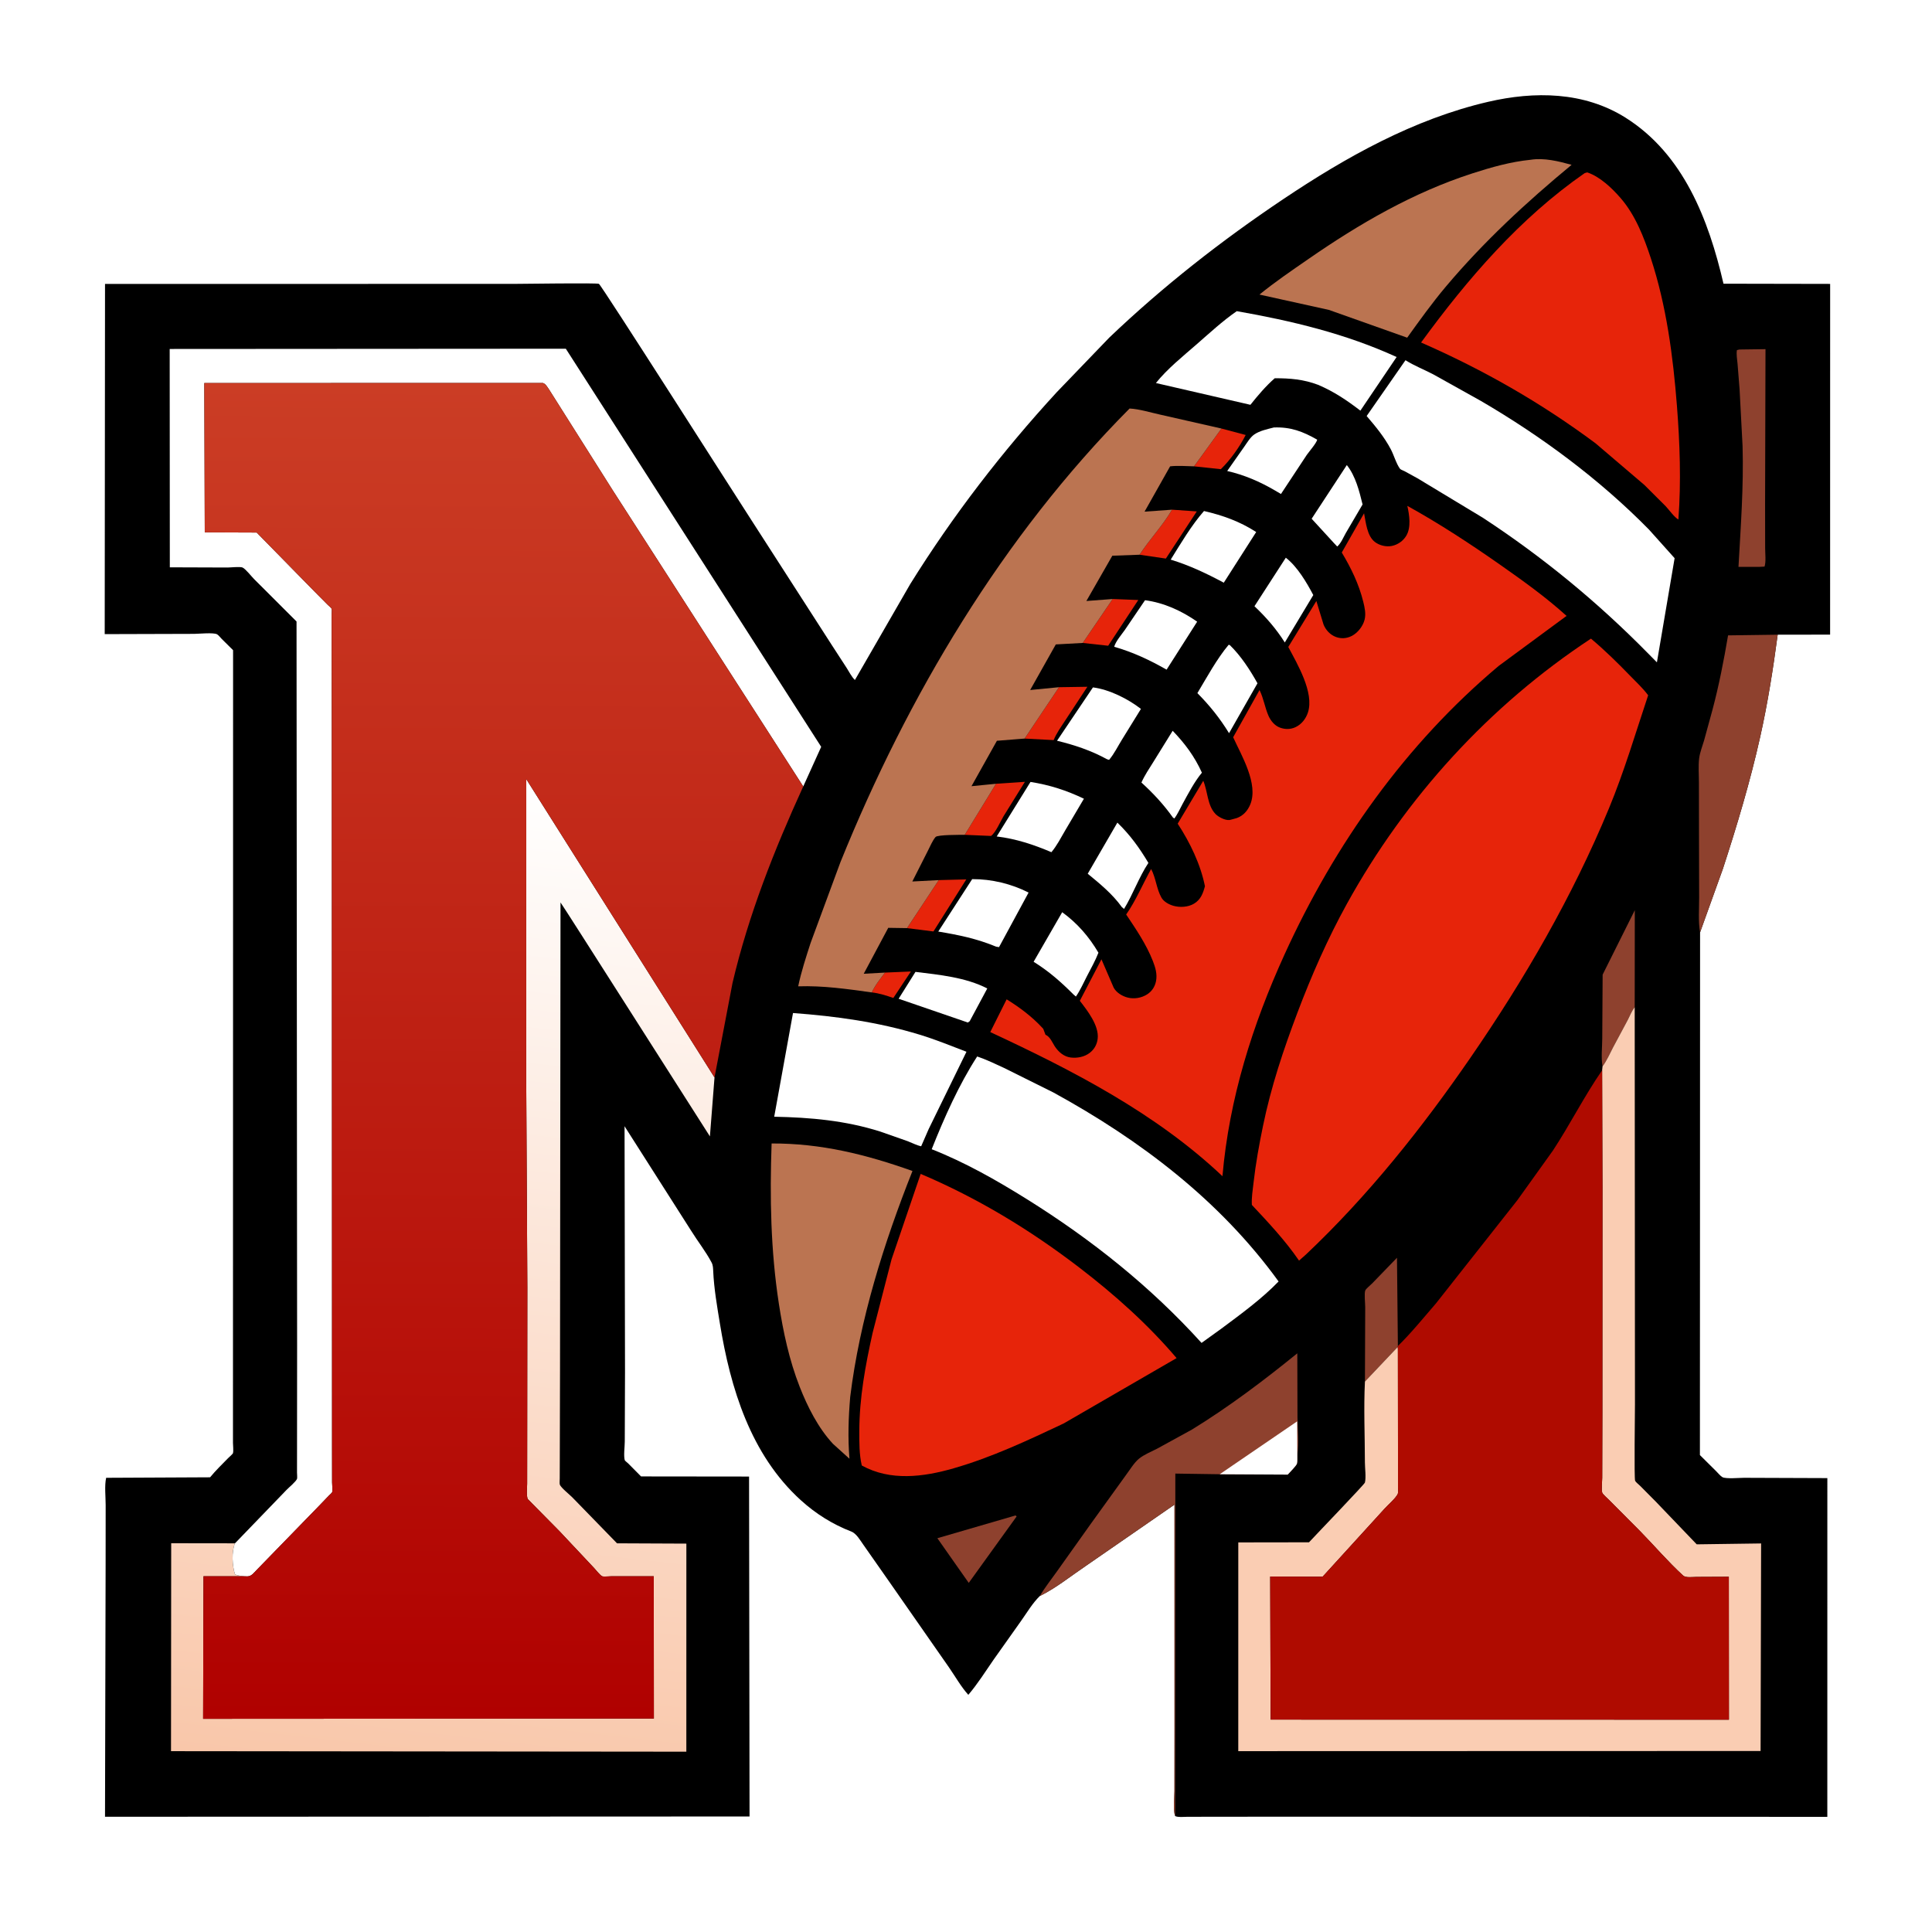 <svg version="1.1" xmlns="http://www.w3.org/2000/svg" style="display: block;" viewBox="0 0 2048 2048" width="1024" height="1024">
<defs>
	<linearGradient id="Gradient1" gradientUnits="userSpaceOnUse" x1="438.486" y1="1882.76" x2="557.272" y2="831.805">
		<stop class="stop0" offset="0" stop-opacity="1" stop-color="rgb(249,199,170)"/>
		<stop class="stop1" offset="1" stop-opacity="1" stop-color="rgb(255,255,255)"/>
	</linearGradient>
	<linearGradient id="Gradient2" gradientUnits="userSpaceOnUse" x1="528.267" y1="1821.22" x2="533.847" y2="406.846">
		<stop class="stop0" offset="0" stop-opacity="1" stop-color="rgb(176,1,0)"/>
		<stop class="stop1" offset="1" stop-opacity="1" stop-color="rgb(203,61,37)"/>
	</linearGradient>
</defs>
<path transform="translate(0,0)" fill="rgb(255,255,255)" d="M -0 -0 L 2048 0 L 2048 2048 L -0 2048 L -0 -0 z"/>
<path transform="translate(0,0)" fill="rgb(0,0,0)" d="M 1102.26 1691.84 C 1094.42 1699.49 1088.75 1709.28 1082.43 1718.17 L 1053.31 1759.25 C 1044.68 1771.78 1036.31 1785.01 1026.46 1796.6 C 1018.77 1788.09 1012.59 1777.09 1006.03 1767.61 L 941.965 1675.72 L 915.418 1637.81 C 912.093 1633.2 907.901 1625.61 902.485 1623.52 C 882.529 1615.85 864.63 1604.57 848.82 1590.21 C 795.685 1541.93 774.298 1471.66 763.104 1402.9 C 760.131 1384.63 756.862 1366.02 756.032 1347.5 C 755.888 1344.28 755.852 1341.25 754.316 1338.32 C 748.33 1326.89 739.51 1315.71 732.651 1304.65 L 662.051 1193.86 L 662.538 1454.1 L 662.282 1528.25 C 662.278 1533.54 660.902 1543.08 662.278 1547.89 C 662.44 1548.46 665.29 1550.7 665.884 1551.28 L 679.542 1565.07 L 794.038 1565.2 L 794.552 1925.55 L 111.315 1925.84 L 111.958 1658.63 L 112.005 1595.42 C 112.009 1586.57 110.653 1574.95 112.524 1566.53 L 222.714 1566 C 228.573 1558.84 235.275 1552.37 241.735 1545.76 C 242.556 1544.92 246.711 1541.33 246.957 1540.42 C 247.68 1537.76 246.957 1532.36 246.957 1529.48 L 246.958 1499.44 L 246.981 1358.7 L 247.061 943.204 L 247.075 689.21 L 234.958 677.203 C 233.678 675.935 231.612 673.233 230.104 672.393 C 226.351 670.304 210.546 671.91 205.784 671.924 L 110.998 672.197 L 111.327 300.993 L 545.591 300.922 C 554.499 300.919 632.666 299.728 634.871 300.885 C 637.596 302.316 780.962 527.468 796.338 551.077 L 882.252 684.566 L 897.541 708.112 C 900.18 712.227 902.749 717.525 906.244 720.827 L 964.917 619.095 C 1010.03 546.57 1062.44 478.588 1120.2 415.749 L 1175.87 357.886 C 1232.84 303.513 1294.93 254.896 1360.31 211.093 C 1426.94 166.45 1498.65 126.232 1577.45 107.941 C 1626.58 96.538 1679.13 97.04 1723.1 124.717 C 1784.6 163.44 1811.25 232.969 1826.97 300.736 L 1940.03 300.949 L 1939.99 672.723 L 1884.42 672.811 C 1879.58 709.078 1873.89 745.239 1865.91 780.968 C 1855.38 828.156 1841.33 875.048 1826.34 921.012 L 1802.15 988.314 L 1801.98 1542.43 L 1819.07 1559.4 C 1820.95 1561.2 1823.64 1564.59 1825.82 1565.83 C 1829.45 1567.89 1844.28 1566.51 1848.82 1566.53 L 1937.07 1566.85 L 1937.04 1925.93 L 1412.98 1925.78 L 1289.55 1925.81 L 1257.96 1925.9 C 1254.16 1925.9 1249.26 1926.62 1245.75 1925.16 C 1243.29 1918.86 1244.94 1905.92 1244.95 1898.71 L 1245.02 1830.93 L 1244.99 1594.98 L 1151.04 1659.91 C 1135.51 1670.36 1119.87 1683.07 1103.14 1691.41 L 1102.26 1691.84 z"/>
<path transform="translate(0,0)" fill="rgb(231,36,10)" d="M 938.144 1030.98 L 965.586 1029.82 L 946.991 1057.88 C 939.437 1055.3 932.092 1052.89 924.126 1052 C 927.594 1044.41 933.113 1037.59 938.144 1030.98 z"/>
<path transform="translate(0,0)" fill="rgb(231,36,10)" d="M 1294.8 454.269 L 1320.48 461.098 C 1314.02 473.748 1304.34 487.458 1294.14 497.36 L 1265.73 494.334 L 1294.8 454.269 z"/>
<path transform="translate(0,0)" fill="rgb(231,36,10)" d="M 1179.46 634.976 L 1206.62 636.039 L 1174.71 684.508 L 1147.76 681.548 L 1179.46 634.976 z"/>
<path transform="translate(0,0)" fill="rgb(231,36,10)" d="M 1242.37 540.292 L 1268.63 542.117 L 1235.86 592.107 L 1208 588.034 C 1218.58 571.649 1232.56 557.221 1242.37 540.292 z"/>
<path transform="translate(0,0)" fill="rgb(231,36,10)" d="M 995.089 932.948 L 1024.31 932.211 L 989.498 987.383 L 961.469 983.847 L 995.089 932.948 z"/>
<path transform="translate(0,0)" fill="rgb(231,36,10)" d="M 1055.81 830.82 L 1086.44 828.767 L 1063.77 865.271 C 1060.21 871.244 1055.76 882.076 1050.59 886.145 L 1022.65 884.949 L 1055.81 830.82 z"/>
<path transform="translate(0,0)" fill="rgb(231,36,10)" d="M 1122.59 728.463 L 1152.66 728.009 L 1128.72 764.417 C 1124.55 770.852 1119.78 777.421 1116.93 784.541 L 1086.12 782.915 L 1122.59 728.463 z"/>
<path transform="translate(0,0)" fill="rgb(142,65,46)" d="M 1076.32 1606.5 C 1077.24 1606.81 1076.75 1606.55 1077.66 1607.5 L 1026.92 1677.92 L 1013.24 1658.49 L 993.644 1630.57 L 1076.32 1606.5 z"/>
<path transform="translate(0,0)" fill="rgb(255,255,255)" d="M 1427.69 492.986 C 1437 504.746 1440.87 520.437 1444.38 534.741 L 1426.66 564.964 C 1424.11 569.474 1421.45 576 1417.5 579.342 L 1413.83 575.437 L 1390.4 549.888 L 1427.69 492.986 z"/>
<path transform="translate(0,0)" fill="rgb(255,255,255)" d="M 1363.02 591.191 C 1375.28 600.736 1384.99 617.251 1392.14 630.79 L 1361.95 681.036 C 1352.94 666.751 1342.03 654.179 1329.78 642.63 L 1363.02 591.191 z"/>
<path transform="translate(0,0)" fill="rgb(255,255,255)" d="M 970.436 1030.23 C 995.68 1033.32 1023.61 1035.98 1046.55 1047.81 L 1027.94 1082.5 L 1025.98 1083.93 L 952.592 1058.72 L 970.436 1030.23 z"/>
<path transform="translate(0,0)" fill="rgb(255,255,255)" d="M 1302.41 683.5 L 1303.6 683.769 C 1315.38 695.201 1325.04 710.048 1332.98 724.319 L 1302.84 777.192 C 1293.08 761.317 1282.38 747.948 1269.28 734.736 C 1279.5 717.741 1289.72 698.695 1302.41 683.5 z"/>
<path transform="translate(0,0)" fill="rgb(255,255,255)" d="M 1184.46 872.007 C 1197.97 885.093 1207.74 898.602 1217.35 914.719 C 1207.3 929.876 1201.07 947.874 1191.54 963.5 L 1189.17 961.5 C 1179.24 947.662 1166.06 936.92 1153.04 926.191 L 1184.46 872.007 z"/>
<path transform="translate(0,0)" fill="rgb(255,255,255)" d="M 1243.08 774.659 C 1256.09 788.203 1266.35 801.954 1274.07 819.084 C 1266.03 828.761 1259.54 841.346 1253.45 852.454 C 1250.68 857.498 1248.33 863.113 1244.81 867.646 L 1243.26 866.5 C 1233.64 852.913 1222.26 840.688 1209.96 829.524 C 1213.31 821.944 1218.2 814.779 1222.58 807.737 L 1243.08 774.659 z"/>
<path transform="translate(0,0)" fill="rgb(255,255,255)" d="M 1125.97 966.977 C 1142.17 978.794 1154.18 992.69 1164.4 1009.91 C 1161.05 1018.53 1156.33 1026.77 1152.11 1034.99 C 1148.45 1042.11 1145.05 1049.81 1140.5 1056.39 L 1138.05 1054.29 C 1124.56 1040.81 1111.97 1029.66 1095.68 1019.52 L 1125.97 966.977 z"/>
<path transform="translate(0,0)" fill="rgb(142,65,46)" d="M 1480.86 1333.29 L 1481.81 1426.85 L 1481.65 1427.82 L 1446.89 1464.51 L 1447.18 1385.72 C 1447.2 1381.98 1445.97 1370.94 1447.27 1367.88 C 1448.04 1366.07 1452.99 1362.07 1454.52 1360.5 L 1480.86 1333.29 z"/>
<path transform="translate(0,0)" fill="rgb(142,65,46)" d="M 1698.86 1033.16 L 1732.96 964.838 L 1732.86 1067.73 C 1729.42 1071.93 1727.78 1076.88 1725.25 1081.62 L 1709.84 1110.41 C 1706.34 1117.13 1703.32 1124.28 1698.76 1130.35 C 1697.07 1121.38 1698.4 1110.23 1698.45 1101 L 1698.86 1033.16 z"/>
<path transform="translate(0,0)" fill="rgb(255,255,255)" d="M 1213.78 636.25 C 1233.87 638.923 1252.53 647.505 1269.04 659 L 1236.63 709.865 C 1218.76 699.631 1200.91 691.295 1181.09 685.616 C 1182.71 679.77 1188.87 672.782 1192.45 667.663 L 1213.78 636.25 z"/>
<path transform="translate(0,0)" fill="rgb(255,255,255)" d="M 1158.57 728.67 C 1175.8 730.838 1195.8 740.842 1209.44 751.477 L 1189.5 783.76 C 1185.09 790.849 1181.05 799.141 1175.67 805.5 L 1173.5 804.818 C 1156.53 795.547 1139.22 789.784 1120.51 785.216 L 1158.57 728.67 z"/>
<path transform="translate(0,0)" fill="rgb(255,255,255)" d="M 1350.34 453.145 C 1368.19 452.475 1380.91 457.318 1396.24 466.035 C 1395.89 469.299 1387.49 478.951 1385.26 482.175 L 1357.88 523.644 L 1351.4 519.843 C 1335.61 510.592 1318.74 503.335 1300.88 499.279 L 1319.07 473.376 C 1322.05 469.188 1325.27 463.588 1329.5 460.621 C 1335.25 456.589 1343.58 454.877 1350.34 453.145 z"/>
<path transform="translate(0,0)" fill="rgb(255,255,255)" d="M 1276.28 541.7 C 1296.33 546.356 1314.18 552.715 1331.61 563.975 L 1297.26 617.679 C 1278.85 607.829 1261.02 599.365 1241 593.227 C 1251.77 575.908 1262.84 557.051 1276.28 541.7 z"/>
<path transform="translate(0,0)" fill="rgb(255,255,255)" d="M 1092.37 828.883 C 1112.72 832.095 1130.4 837.777 1149 846.678 L 1129.12 880.324 C 1124.58 888.095 1120.34 896.447 1114.54 903.355 C 1095.73 895.351 1076.96 889.128 1056.56 886.681 L 1092.37 828.883 z"/>
<path transform="translate(0,0)" fill="rgb(255,255,255)" d="M 1030.56 931.915 C 1051.1 931.8 1072.1 936.882 1090.35 946.143 L 1059.01 1003.99 L 1055.9 1003.5 C 1035.45 995.005 1016.43 991.119 994.608 987.487 L 1030.56 931.915 z"/>
<path transform="translate(0,0)" fill="rgb(142,65,46)" d="M 1843.83 370.5 L 1871.5 370.12 L 1871.06 534.671 L 1871.13 581.057 C 1871.13 586.913 1872.21 595.182 1870.5 600.606 L 1865.25 600.907 L 1842.86 600.904 C 1845.25 557.977 1848.42 516.054 1847.2 472.939 L 1844.03 412.719 L 1841.88 385.644 C 1841.47 380.909 1840.44 375.843 1841.2 371.133 L 1843.83 370.5 z"/>
<path transform="translate(0,0)" fill="rgb(142,65,46)" d="M 1802.15 988.314 C 1800.06 976.531 1801.21 963.262 1801.17 951.271 L 1801.01 884.46 L 1800.93 829.435 C 1800.94 821.084 1800.17 811.91 1801.2 803.656 C 1801.95 797.644 1804.61 791.083 1806.32 785.188 L 1815.37 752.152 C 1822.26 726.195 1827.34 699.984 1831.83 673.523 L 1884.42 672.811 C 1879.58 709.078 1873.89 745.239 1865.91 780.968 C 1855.38 828.156 1841.33 875.048 1826.34 921.012 L 1802.15 988.314 z"/>
<path transform="translate(0,0)" fill="rgb(255,255,255)" d="M 1311.05 329.841 C 1369.35 340.089 1426.41 353.713 1480.47 378.45 L 1442.06 435.307 C 1427.61 424.22 1414.21 415.185 1397.32 407.955 C 1381.84 402.104 1367.68 400.934 1351.28 400.961 C 1341.7 409.318 1333.41 419.208 1325.48 429.107 L 1225.31 406.031 C 1237.3 391.05 1253.74 377.836 1268.21 365.238 C 1282.06 353.175 1295.93 340.254 1311.05 329.841 z"/>
<path transform="translate(0,0)" fill="rgb(142,65,46)" d="M 1102.26 1691.84 C 1107.53 1682.84 1114.31 1674.4 1120.34 1665.86 L 1156.11 1615.57 L 1193.65 1563.5 C 1197.69 1558.12 1202.29 1550.36 1207.51 1546.16 C 1212.81 1541.89 1220.51 1538.8 1226.58 1535.66 L 1263.53 1515.39 C 1302.55 1491.43 1339.68 1463.39 1375.2 1434.57 L 1375.38 1502.75 C 1375.58 1515.86 1377.07 1529.43 1375.2 1542.53 C 1375.1 1545.04 1375.45 1549.06 1374.85 1551.42 C 1374.24 1553.81 1367.01 1560.83 1365.03 1563.14 L 1292.96 1562.76 L 1245.89 1562.06 L 1245.75 1925.16 C 1243.29 1918.86 1244.94 1905.92 1244.95 1898.71 L 1245.02 1830.93 L 1244.99 1594.98 L 1151.04 1659.91 C 1135.51 1670.36 1119.87 1683.07 1103.14 1691.41 L 1102.26 1691.84 z"/>
<path transform="translate(0,0)" fill="rgb(255,255,255)" d="M 1292.96 1562.76 L 1375.03 1506.7 L 1375.2 1542.53 C 1375.1 1545.04 1375.45 1549.06 1374.85 1551.42 C 1374.24 1553.81 1367.01 1560.83 1365.03 1563.14 L 1292.96 1562.76 z"/>
<path transform="translate(0,0)" fill="rgb(255,255,255)" d="M 840.622 1073.85 C 886.644 1077.28 930.78 1083.34 975.076 1096.86 C 991.917 1102 1008.08 1108.64 1024.5 1114.91 L 984.483 1196.75 L 976.475 1215.1 C 971.626 1214.08 966.744 1211.46 962.104 1209.68 L 933.014 1199.47 C 895.922 1187.77 859.329 1184.55 820.701 1183.77 L 840.622 1073.85 z"/>
<path transform="translate(0,0)" fill="rgb(187,116,81)" d="M 1622.38 169.382 C 1636.93 167.06 1652.04 170.919 1665.96 174.722 C 1618.11 214.259 1572.65 256.341 1532.58 303.923 C 1518.07 321.163 1504.82 339.657 1491.67 357.953 L 1408.72 328.522 L 1335.09 312.26 C 1351.7 298.723 1369.35 286.765 1386.95 274.578 C 1441.1 237.093 1498.05 204.022 1561 183.72 C 1581.03 177.259 1601.38 171.481 1622.38 169.382 z"/>
<path transform="translate(0,0)" fill="rgb(187,116,81)" d="M 817.937 1212.13 C 870.432 1211.9 918.069 1223.81 967.257 1241.3 C 936.904 1317.76 911.347 1398.86 901.254 1480.76 C 899.369 1503.11 898.684 1523.91 900.453 1546.33 L 882.986 1530.53 C 867.35 1513.73 856.014 1491.26 847.709 1470.08 C 836.599 1441.74 830.256 1412.02 825.63 1382 C 816.933 1325.57 815.931 1269.07 817.937 1212.13 z"/>
<path transform="translate(0,0)" fill="rgb(255,255,255)" d="M 1489.87 381.843 C 1498.98 387.623 1509.6 391.748 1519.2 396.772 L 1569.7 424.95 C 1634.09 462.504 1695.77 508.225 1748.05 561.441 L 1775.16 591.707 L 1756.4 702.116 L 1746.21 691.801 C 1693 637.811 1635.45 590.518 1572.08 548.957 L 1502.54 506.972 L 1488.77 499.426 C 1488 499.028 1484.69 497.733 1484.22 497.129 C 1480.24 491.998 1477.57 482.433 1474.4 476.414 C 1467.45 463.222 1458.33 452.265 1448.71 440.998 L 1489.87 381.843 z"/>
<path transform="translate(0,0)" fill="rgb(255,255,255)" d="M 1035.85 1119.9 C 1045.58 1123.16 1054.99 1127.8 1064.32 1132.05 L 1116.64 1158.07 C 1209.01 1208.7 1293.09 1272.45 1355.36 1358.4 C 1337.43 1376.98 1315.19 1393.14 1294.48 1408.57 L 1273.69 1423.54 C 1219.36 1363.54 1156.83 1313.77 1088.27 1271 C 1056.16 1250.97 1022.92 1232.09 987.642 1218.23 C 1000.84 1185.01 1016.43 1149.91 1035.85 1119.9 z"/>
<path transform="translate(0,0)" fill="rgb(231,36,10)" d="M 1679.86 183.5 L 1682.52 182.746 C 1695.95 187.188 1708.71 199.384 1717.81 209.849 C 1733.55 227.943 1742.66 251.524 1750.04 274.016 C 1766.49 324.201 1773.5 377.562 1777.61 430.038 C 1780.73 469.924 1782.15 510.793 1779.17 550.718 C 1774.8 548.312 1769.29 540.432 1765.69 536.602 L 1743.1 514.073 L 1691.39 469.966 C 1633.53 426.89 1572.53 392.054 1506.4 363.07 C 1555.46 295.822 1611.08 231.177 1679.86 183.5 z"/>
<path transform="translate(0,0)" fill="rgb(250,205,179)" d="M 1698.76 1130.35 C 1703.32 1124.28 1706.34 1117.13 1709.84 1110.41 L 1725.25 1081.62 C 1727.78 1076.88 1729.42 1071.93 1732.86 1067.73 L 1733.13 1488.55 C 1733.14 1496.52 1732.13 1567.38 1733.32 1569.75 C 1734.07 1571.24 1737.43 1573.88 1738.71 1575.16 L 1754.97 1591.54 L 1798.6 1637.06 L 1866.85 1636.12 L 1866.3 1856.14 L 1312.62 1856.29 L 1312.64 1635.01 L 1387.6 1634.9 C 1394.87 1626.99 1446.36 1573.51 1446.85 1571.61 C 1448.26 1566.2 1446.85 1556.08 1446.85 1550.26 C 1446.84 1521.89 1445.46 1492.81 1446.89 1464.51 L 1481.65 1427.82 L 1481.81 1430.04 L 1481.96 1554.68 L 1481.94 1577 C 1481.92 1578.46 1482.25 1582.56 1481.7 1583.65 C 1479.28 1588.48 1471.43 1595.11 1467.64 1599.32 L 1402.03 1671.35 L 1346.45 1671.22 L 1346.93 1822.85 L 1832.73 1822.93 L 1832.62 1671.44 L 1798.15 1671.6 C 1794.24 1671.61 1786.96 1672.74 1784.16 1670.16 C 1768.01 1655.34 1753.7 1638.52 1738.36 1622.86 L 1705.57 1589.93 C 1704.15 1588.44 1699.06 1584.04 1698.48 1582.44 C 1697.3 1579.17 1698.42 1570.19 1698.41 1566.46 L 1698.58 1498.2 L 1698.68 1258.55 L 1698.32 1134.56 L 1698.76 1130.35 z"/>
<path transform="translate(0,0)" fill="rgb(231,36,10)" d="M 975.95 1244.38 C 1036.44 1270.03 1092.16 1303.83 1144.23 1343.76 C 1181.47 1372.32 1216.79 1403.82 1247.24 1439.64 L 1127.57 1508.91 C 1089.63 1526.83 1051.25 1544.87 1010.8 1556.5 C 978.779 1565.71 943.773 1570.24 913.531 1553.48 C 910.775 1541.76 910.87 1529.02 910.902 1517.04 C 910.997 1481.63 917.326 1447.44 924.978 1413 L 945.062 1335 L 975.95 1244.38 z"/>
<path transform="translate(0,0)" fill="rgb(187,116,81)" d="M 924.126 1052 C 898.039 1048.37 872.518 1044.68 846.11 1045.55 C 849.392 1029.9 854.378 1014.68 859.299 999.487 L 890.867 914 C 962.167 737.652 1062.75 568.509 1197.41 433.043 C 1207.78 433.589 1219.69 437.301 1229.9 439.536 L 1294.8 454.269 L 1265.73 494.334 C 1257.45 494.196 1248.58 493.379 1240.37 494.343 L 1213.28 542.373 L 1242.37 540.292 C 1232.56 557.221 1218.58 571.649 1208 588.034 L 1179.11 589.089 L 1151.61 637.075 L 1179.46 634.976 L 1147.76 681.548 L 1119.2 683.109 L 1092.02 731.445 L 1122.59 728.463 L 1086.12 782.915 L 1056.76 785.257 L 1029.82 833.392 L 1055.81 830.82 L 1022.65 884.949 C 1017.91 884.996 993.895 884.756 991.725 887.27 C 988.447 891.066 986.054 897.076 983.708 901.6 L 967.096 934.427 L 995.089 932.948 L 961.469 983.847 L 941.578 983.546 L 915.586 1032.23 L 938.144 1030.98 C 933.113 1037.59 927.594 1044.41 924.126 1052 z"/>
<path transform="translate(0,0)" fill="url(#Gradient1)" d="M 258.169 1670.9 L 215.713 1670.91 L 215.329 1822 L 693.129 1821.73 L 693.002 1670.91 L 648.399 1670.89 C 646.68 1670.89 639.506 1671.55 638.261 1670.89 C 635.752 1669.55 631.557 1664.01 629.419 1661.79 L 592.964 1623 L 559.373 1589 C 557.839 1584.9 558.791 1577.37 558.797 1572.85 L 558.841 1531.18 L 559.003 1364.56 L 557.835 1148.9 L 557.859 825.895 L 757.412 1142.12 L 752.54 1204.63 C 737.342 1181.08 594.929 956.889 594.165 956.648 L 593.643 1452.06 L 593.399 1549.41 L 593.336 1567.35 C 593.335 1568.66 593.003 1572.8 593.464 1573.88 C 594.922 1577.29 603.754 1584.3 606.651 1587.24 L 653.279 1635.16 C 654.355 1636.24 653.72 1635.98 655.193 1635.98 L 727.577 1636.3 L 727.547 1856.86 L 181.28 1856.32 L 181.48 1635.89 L 249.086 1635.98 C 245.337 1644.81 246.114 1659.85 249.146 1668.94 C 251.959 1670.26 255.123 1670.46 258.169 1670.9 z"/>
<path transform="translate(0,0)" fill="rgb(255,255,255)" d="M 249.086 1635.98 L 249.353 1635.72 L 303.784 1579.31 C 306.269 1576.71 313.56 1570.73 314.842 1567.69 C 315.275 1566.67 314.847 1562.28 314.848 1560.98 L 314.867 1540.8 L 314.953 1426.42 L 314.343 658.794 L 269.325 613.838 C 266.64 611.15 260.232 602.958 257.092 601.591 C 254.487 600.457 244.411 601.595 241.171 601.595 L 180.021 601.384 L 179.878 369.926 L 599.795 369.66 L 870.5 791.664 L 851.465 833.683 L 811.004 770.74 L 649.207 519.255 L 582.393 413.464 C 580.724 411.073 578.307 406.549 575.416 405.997 L 216.575 406.039 L 217.067 564.321 L 272.109 564.53 L 333.873 627.513 L 347.391 641.119 C 348.12 641.851 351.221 644.406 351.535 645.272 C 351.973 646.48 351.543 649.942 351.545 651.454 L 351.577 671.159 L 351.718 773.657 L 351.934 1324.6 L 351.981 1532.43 L 352.028 1571.51 C 352.03 1573.87 352.762 1580.07 352.04 1581.86 C 351.735 1582.61 349.327 1584.68 348.737 1585.29 L 337.517 1596.96 L 272.161 1664.14 C 269.128 1667.15 266.718 1670.99 262.16 1671.01 L 258.169 1670.9 C 255.123 1670.46 251.959 1670.26 249.146 1668.94 C 246.114 1659.85 245.337 1644.81 249.086 1635.98 z"/>
<path transform="translate(0,0)" fill="rgb(231,36,10)" d="M 1491.83 536.238 C 1525.91 555.087 1558.7 576.573 1590.58 598.914 C 1614.6 615.75 1638.87 633.153 1660.62 652.884 L 1588.75 705.843 C 1490 788.784 1414.91 894.845 1361.67 1011.74 C 1327.62 1086.5 1302.97 1164.68 1295.85 1246.81 C 1225.17 1180.03 1137.13 1134.71 1049.73 1094.04 L 1067.08 1059.33 C 1080.71 1067.74 1093.97 1077.68 1104.87 1089.48 L 1105.91 1090.62 L 1108.22 1096.82 C 1113.46 1099.12 1115.52 1105.43 1118.66 1109.97 C 1122.48 1115.51 1128.08 1120.17 1135 1121.01 C 1141.88 1121.84 1149.41 1120.43 1155.01 1116.18 C 1159.94 1112.44 1162.86 1107.26 1163.58 1101.11 C 1165.2 1087.16 1152.68 1071.28 1144.67 1060.9 L 1167.58 1016.9 L 1180.57 1047.01 C 1183.48 1052.3 1189.66 1056.01 1195.42 1057.47 C 1202.33 1059.23 1210.01 1057.88 1216 1054.08 C 1221.04 1050.88 1224.19 1046.03 1225.39 1040.25 C 1226.96 1032.72 1224.74 1025.46 1222 1018.5 C 1215.12 1001.03 1204.21 984.957 1193.79 969.415 C 1204.03 954.803 1211.49 936.845 1220.24 921.175 C 1225.34 930.745 1225.95 942.321 1231.17 951.5 C 1233.65 955.862 1239.07 958.799 1243.74 960.147 C 1250.72 962.161 1259.41 961.677 1265.69 957.929 C 1272.82 953.677 1275.22 947.049 1277.29 939.454 C 1272.64 916.153 1261.35 892.879 1248.4 873.132 L 1275.51 827.644 C 1280.29 838.888 1279.74 853.535 1288.29 862.67 C 1291.48 866.074 1298.6 869.735 1303.31 869.253 L 1304.96 868.856 L 1311 867.207 C 1317.95 864.708 1322.66 859.345 1325.39 852.604 C 1334.18 830.921 1315.98 800.828 1307.19 781.516 L 1335.14 731.472 C 1339.49 740.268 1340.76 749.845 1344.62 758.691 C 1346.94 764.002 1351.16 769.219 1356.75 771.284 C 1362.28 773.329 1368.01 773.317 1373.37 770.784 C 1379.78 767.754 1384.32 761.855 1386.48 755.191 C 1393.31 734.175 1375.13 703.738 1365.63 685.807 L 1395.4 637.1 L 1403 662 C 1405.37 667.907 1410.08 672.987 1416.12 675.209 C 1421.75 677.279 1427.49 676.855 1432.82 674.178 C 1439.23 670.96 1444.85 663.761 1446.55 656.794 C 1448.09 650.529 1446.63 644.092 1445.14 638 C 1440.58 619.341 1432.21 602.109 1422.34 585.691 L 1445.96 544.111 C 1447.9 553.83 1449.06 568.092 1457.46 574.52 C 1462.28 578.214 1469.3 579.932 1475.29 578.744 C 1481.71 577.47 1487.39 573.477 1490.73 567.876 C 1496.05 558.968 1493.97 545.795 1491.83 536.238 z"/>
<path transform="translate(0,0)" fill="rgb(231,36,10)" d="M 1686.49 676.975 C 1701.26 689.341 1714.68 702.604 1728.07 716.407 C 1734.43 722.958 1741.7 729.683 1747.11 737.026 C 1733.68 777.289 1721.75 817.818 1705.47 857.101 C 1666.71 950.643 1616.03 1038.07 1558.68 1121.31 C 1507.31 1195.88 1450.27 1267.56 1384.31 1329.88 L 1377.03 1336.3 C 1362.59 1315.18 1344.51 1295.89 1327.03 1277.26 C 1326.56 1269.61 1327.93 1261.39 1328.8 1253.76 C 1331.09 1233.41 1334.75 1213.35 1338.88 1193.29 C 1347.39 1151.94 1360.44 1112.84 1375.34 1073.45 C 1390.26 1034.01 1407.36 995.068 1427.75 958.129 C 1489.99 845.35 1578.87 747.814 1686.49 676.975 z"/>
<path transform="translate(0,0)" fill="rgb(175,11,0)" d="M 1698.32 1134.56 L 1698.68 1258.55 L 1698.58 1498.2 L 1698.41 1566.46 C 1698.42 1570.19 1697.3 1579.17 1698.48 1582.44 C 1699.06 1584.04 1704.15 1588.44 1705.57 1589.93 L 1738.36 1622.86 C 1753.7 1638.52 1768.01 1655.34 1784.16 1670.16 C 1786.96 1672.74 1794.24 1671.61 1798.15 1671.6 L 1832.62 1671.44 L 1832.73 1822.93 L 1346.93 1822.85 L 1346.45 1671.22 L 1402.03 1671.35 L 1467.64 1599.32 C 1471.43 1595.11 1479.28 1588.48 1481.7 1583.65 C 1482.25 1582.56 1481.92 1578.46 1481.94 1577 L 1481.96 1554.68 L 1481.81 1430.04 L 1481.65 1427.82 L 1481.81 1426.85 C 1496.2 1412.73 1509.03 1396.87 1522.21 1381.62 L 1608.38 1272.37 L 1646.22 1219.55 C 1664.42 1191.84 1679.49 1161.77 1698.32 1134.56 z"/>
<path transform="translate(0,0)" fill="url(#Gradient2)" d="M 258.169 1670.9 L 262.16 1671.01 C 266.718 1670.99 269.128 1667.15 272.161 1664.14 L 337.517 1596.96 L 348.737 1585.29 C 349.327 1584.68 351.735 1582.61 352.04 1581.86 C 352.762 1580.07 352.03 1573.87 352.028 1571.51 L 351.981 1532.43 L 351.934 1324.6 L 351.718 773.657 L 351.577 671.159 L 351.545 651.454 C 351.543 649.942 351.973 646.48 351.535 645.272 C 351.221 644.406 348.12 641.851 347.391 641.119 L 333.873 627.513 L 272.109 564.53 L 217.067 564.321 L 216.575 406.039 L 575.416 405.997 C 578.307 406.549 580.724 411.073 582.393 413.464 L 649.207 519.255 L 811.004 770.74 L 851.465 833.683 C 820.771 900.857 793.406 969.968 776.492 1042.01 L 757.412 1142.12 L 557.859 825.895 L 557.835 1148.9 L 559.003 1364.56 L 558.841 1531.18 L 558.797 1572.85 C 558.791 1577.37 557.839 1584.9 559.373 1589 L 592.964 1623 L 629.419 1661.79 C 631.557 1664.01 635.752 1669.55 638.261 1670.89 C 639.506 1671.55 646.68 1670.89 648.399 1670.89 L 693.002 1670.91 L 693.129 1821.73 L 215.329 1822 L 215.713 1670.91 L 258.169 1670.9 z"/>
</svg>